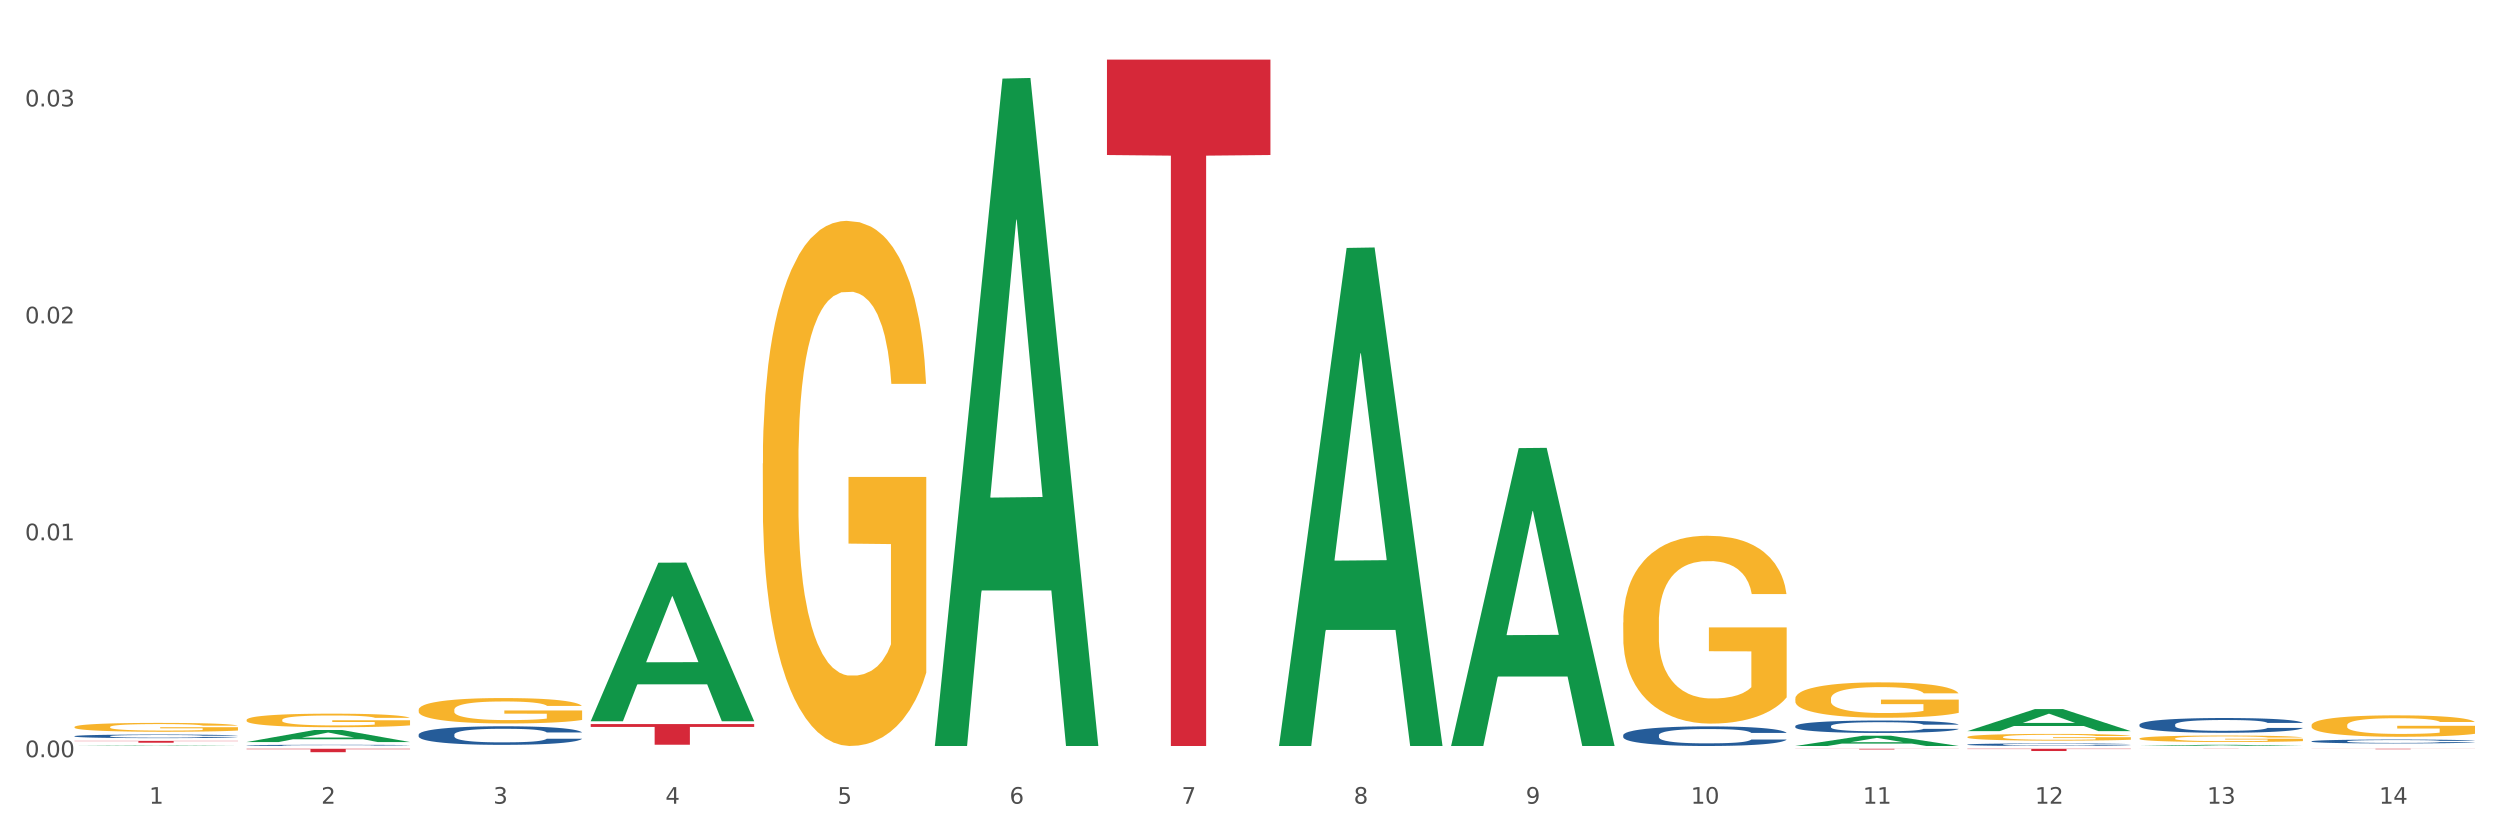<?xml version="1.0" encoding="utf-8" standalone="no"?>
<!DOCTYPE svg PUBLIC "-//W3C//DTD SVG 1.1//EN"
  "http://www.w3.org/Graphics/SVG/1.1/DTD/svg11.dtd">
<svg xmlns:xlink="http://www.w3.org/1999/xlink" width="1080pt" height="360pt" viewBox="0 0 1080 360" xmlns="http://www.w3.org/2000/svg" version="1.1">
 <rect x="0" y="0" width="1080" height="360" fill="#333333" stroke="none"/>
 <defs>
  <style type="text/css">*{stroke-linejoin: round; stroke-linecap: butt}</style>
 </defs>
 <g id="figure_1">
  <g id="patch_1">
   <path d="M 0 360 
L 1080 360 
L 1080 0 
L 0 0 
z
" style="fill: #ffffff; stroke: #ffffff; stroke-linejoin: miter"/>
  </g>
  <g id="axes_1">
   <g id="matplotlib.axis_1">
    <g id="xtick_1">
     <g id="text_1">
      <!-- 1 -->
      <g style="fill: #4d4d4d" transform="translate(64.432 347.204) scale(0.096 -0.096)">
       <defs>
        <path id="DejaVuSans-31" d="M 794 531 
L 1825 531 
L 1825 4091 
L 703 3866 
L 703 4441 
L 1819 4666 
L 2450 4666 
L 2450 531 
L 3481 531 
L 3481 0 
L 794 0 
L 794 531 
z
" transform="scale(0.016)"/>
       </defs>
       <use xlink:href="#DejaVuSans-31"/>
      </g>
     </g>
    </g>
    <g id="xtick_2">
     <g id="text_2">
      <!-- 2 -->
      <g style="fill: #4d4d4d" transform="translate(138.771 347.204) scale(0.096 -0.096)">
       <defs>
        <path id="DejaVuSans-32" d="M 1228 531 
L 3431 531 
L 3431 0 
L 469 0 
L 469 531 
Q 828 903 1448 1529 
Q 2069 2156 2228 2338 
Q 2531 2678 2651 2914 
Q 2772 3150 2772 3378 
Q 2772 3750 2511 3984 
Q 2250 4219 1831 4219 
Q 1534 4219 1204 4116 
Q 875 4013 500 3803 
L 500 4441 
Q 881 4594 1212 4672 
Q 1544 4750 1819 4750 
Q 2544 4750 2975 4387 
Q 3406 4025 3406 3419 
Q 3406 3131 3298 2873 
Q 3191 2616 2906 2266 
Q 2828 2175 2409 1742 
Q 1991 1309 1228 531 
z
" transform="scale(0.016)"/>
       </defs>
       <use xlink:href="#DejaVuSans-32"/>
      </g>
     </g>
    </g>
    <g id="xtick_3">
     <g id="text_3">
      <!-- 3 -->
      <g style="fill: #4d4d4d" transform="translate(213.109 347.204) scale(0.096 -0.096)">
       <defs>
        <path id="DejaVuSans-33" d="M 2597 2516 
Q 3050 2419 3304 2112 
Q 3559 1806 3559 1356 
Q 3559 666 3084 287 
Q 2609 -91 1734 -91 
Q 1441 -91 1130 -33 
Q 819 25 488 141 
L 488 750 
Q 750 597 1062 519 
Q 1375 441 1716 441 
Q 2309 441 2620 675 
Q 2931 909 2931 1356 
Q 2931 1769 2642 2001 
Q 2353 2234 1838 2234 
L 1294 2234 
L 1294 2753 
L 1863 2753 
Q 2328 2753 2575 2939 
Q 2822 3125 2822 3475 
Q 2822 3834 2567 4026 
Q 2313 4219 1838 4219 
Q 1578 4219 1281 4162 
Q 984 4106 628 3988 
L 628 4550 
Q 988 4650 1302 4700 
Q 1616 4750 1894 4750 
Q 2613 4750 3031 4423 
Q 3450 4097 3450 3541 
Q 3450 3153 3228 2886 
Q 3006 2619 2597 2516 
z
" transform="scale(0.016)"/>
       </defs>
       <use xlink:href="#DejaVuSans-33"/>
      </g>
     </g>
    </g>
    <g id="xtick_4">
     <g id="text_4">
      <!-- 4 -->
      <g style="fill: #4d4d4d" transform="translate(287.448 347.204) scale(0.096 -0.096)">
       <defs>
        <path id="DejaVuSans-34" d="M 2419 4116 
L 825 1625 
L 2419 1625 
L 2419 4116 
z
M 2253 4666 
L 3047 4666 
L 3047 1625 
L 3713 1625 
L 3713 1100 
L 3047 1100 
L 3047 0 
L 2419 0 
L 2419 1100 
L 313 1100 
L 313 1709 
L 2253 4666 
z
" transform="scale(0.016)"/>
       </defs>
       <use xlink:href="#DejaVuSans-34"/>
      </g>
     </g>
    </g>
    <g id="xtick_5">
     <g id="text_5">
      <!-- 5 -->
      <g style="fill: #4d4d4d" transform="translate(361.787 347.204) scale(0.096 -0.096)">
       <defs>
        <path id="DejaVuSans-35" d="M 691 4666 
L 3169 4666 
L 3169 4134 
L 1269 4134 
L 1269 2991 
Q 1406 3038 1543 3061 
Q 1681 3084 1819 3084 
Q 2600 3084 3056 2656 
Q 3513 2228 3513 1497 
Q 3513 744 3044 326 
Q 2575 -91 1722 -91 
Q 1428 -91 1123 -41 
Q 819 9 494 109 
L 494 744 
Q 775 591 1075 516 
Q 1375 441 1709 441 
Q 2250 441 2565 725 
Q 2881 1009 2881 1497 
Q 2881 1984 2565 2268 
Q 2250 2553 1709 2553 
Q 1456 2553 1204 2497 
Q 953 2441 691 2322 
L 691 4666 
z
" transform="scale(0.016)"/>
       </defs>
       <use xlink:href="#DejaVuSans-35"/>
      </g>
     </g>
    </g>
    <g id="xtick_6">
     <g id="text_6">
      <!-- 6 -->
      <g style="fill: #4d4d4d" transform="translate(436.125 347.204) scale(0.096 -0.096)">
       <defs>
        <path id="DejaVuSans-36" d="M 2113 2584 
Q 1688 2584 1439 2293 
Q 1191 2003 1191 1497 
Q 1191 994 1439 701 
Q 1688 409 2113 409 
Q 2538 409 2786 701 
Q 3034 994 3034 1497 
Q 3034 2003 2786 2293 
Q 2538 2584 2113 2584 
z
M 3366 4563 
L 3366 3988 
Q 3128 4100 2886 4159 
Q 2644 4219 2406 4219 
Q 1781 4219 1451 3797 
Q 1122 3375 1075 2522 
Q 1259 2794 1537 2939 
Q 1816 3084 2150 3084 
Q 2853 3084 3261 2657 
Q 3669 2231 3669 1497 
Q 3669 778 3244 343 
Q 2819 -91 2113 -91 
Q 1303 -91 875 529 
Q 447 1150 447 2328 
Q 447 3434 972 4092 
Q 1497 4750 2381 4750 
Q 2619 4750 2861 4703 
Q 3103 4656 3366 4563 
z
" transform="scale(0.016)"/>
       </defs>
       <use xlink:href="#DejaVuSans-36"/>
      </g>
     </g>
    </g>
    <g id="xtick_7">
     <g id="text_7">
      <!-- 7 -->
      <g style="fill: #4d4d4d" transform="translate(510.464 347.204) scale(0.096 -0.096)">
       <defs>
        <path id="DejaVuSans-37" d="M 525 4666 
L 3525 4666 
L 3525 4397 
L 1831 0 
L 1172 0 
L 2766 4134 
L 525 4134 
L 525 4666 
z
" transform="scale(0.016)"/>
       </defs>
       <use xlink:href="#DejaVuSans-37"/>
      </g>
     </g>
    </g>
    <g id="xtick_8">
     <g id="text_8">
      <!-- 8 -->
      <g style="fill: #4d4d4d" transform="translate(584.803 347.204) scale(0.096 -0.096)">
       <defs>
        <path id="DejaVuSans-38" d="M 2034 2216 
Q 1584 2216 1326 1975 
Q 1069 1734 1069 1313 
Q 1069 891 1326 650 
Q 1584 409 2034 409 
Q 2484 409 2743 651 
Q 3003 894 3003 1313 
Q 3003 1734 2745 1975 
Q 2488 2216 2034 2216 
z
M 1403 2484 
Q 997 2584 770 2862 
Q 544 3141 544 3541 
Q 544 4100 942 4425 
Q 1341 4750 2034 4750 
Q 2731 4750 3128 4425 
Q 3525 4100 3525 3541 
Q 3525 3141 3298 2862 
Q 3072 2584 2669 2484 
Q 3125 2378 3379 2068 
Q 3634 1759 3634 1313 
Q 3634 634 3220 271 
Q 2806 -91 2034 -91 
Q 1263 -91 848 271 
Q 434 634 434 1313 
Q 434 1759 690 2068 
Q 947 2378 1403 2484 
z
M 1172 3481 
Q 1172 3119 1398 2916 
Q 1625 2713 2034 2713 
Q 2441 2713 2670 2916 
Q 2900 3119 2900 3481 
Q 2900 3844 2670 4047 
Q 2441 4250 2034 4250 
Q 1625 4250 1398 4047 
Q 1172 3844 1172 3481 
z
" transform="scale(0.016)"/>
       </defs>
       <use xlink:href="#DejaVuSans-38"/>
      </g>
     </g>
    </g>
    <g id="xtick_9">
     <g id="text_9">
      <!-- 9 -->
      <g style="fill: #4d4d4d" transform="translate(659.142 347.204) scale(0.096 -0.096)">
       <defs>
        <path id="DejaVuSans-39" d="M 703 97 
L 703 672 
Q 941 559 1184 500 
Q 1428 441 1663 441 
Q 2288 441 2617 861 
Q 2947 1281 2994 2138 
Q 2813 1869 2534 1725 
Q 2256 1581 1919 1581 
Q 1219 1581 811 2004 
Q 403 2428 403 3163 
Q 403 3881 828 4315 
Q 1253 4750 1959 4750 
Q 2769 4750 3195 4129 
Q 3622 3509 3622 2328 
Q 3622 1225 3098 567 
Q 2575 -91 1691 -91 
Q 1453 -91 1209 -44 
Q 966 3 703 97 
z
M 1959 2075 
Q 2384 2075 2632 2365 
Q 2881 2656 2881 3163 
Q 2881 3666 2632 3958 
Q 2384 4250 1959 4250 
Q 1534 4250 1286 3958 
Q 1038 3666 1038 3163 
Q 1038 2656 1286 2365 
Q 1534 2075 1959 2075 
z
" transform="scale(0.016)"/>
       </defs>
       <use xlink:href="#DejaVuSans-39"/>
      </g>
     </g>
    </g>
    <g id="xtick_10">
     <g id="text_10">
      <!-- 10 -->
      <g style="fill: #4d4d4d" transform="translate(730.426 347.204) scale(0.096 -0.096)">
       <defs>
        <path id="DejaVuSans-30" d="M 2034 4250 
Q 1547 4250 1301 3770 
Q 1056 3291 1056 2328 
Q 1056 1369 1301 889 
Q 1547 409 2034 409 
Q 2525 409 2770 889 
Q 3016 1369 3016 2328 
Q 3016 3291 2770 3770 
Q 2525 4250 2034 4250 
z
M 2034 4750 
Q 2819 4750 3233 4129 
Q 3647 3509 3647 2328 
Q 3647 1150 3233 529 
Q 2819 -91 2034 -91 
Q 1250 -91 836 529 
Q 422 1150 422 2328 
Q 422 3509 836 4129 
Q 1250 4750 2034 4750 
z
" transform="scale(0.016)"/>
       </defs>
       <use xlink:href="#DejaVuSans-31"/>
       <use xlink:href="#DejaVuSans-30" transform="translate(63.623 0)"/>
      </g>
     </g>
    </g>
    <g id="xtick_11">
     <g id="text_11">
      <!-- 11 -->
      <g style="fill: #4d4d4d" transform="translate(804.765 347.204) scale(0.096 -0.096)">
       <use xlink:href="#DejaVuSans-31"/>
       <use xlink:href="#DejaVuSans-31" transform="translate(63.623 0)"/>
      </g>
     </g>
    </g>
    <g id="xtick_12">
     <g id="text_12">
      <!-- 12 -->
      <g style="fill: #4d4d4d" transform="translate(879.104 347.204) scale(0.096 -0.096)">
       <use xlink:href="#DejaVuSans-31"/>
       <use xlink:href="#DejaVuSans-32" transform="translate(63.623 0)"/>
      </g>
     </g>
    </g>
    <g id="xtick_13">
     <g id="text_13">
      <!-- 13 -->
      <g style="fill: #4d4d4d" transform="translate(953.442 347.204) scale(0.096 -0.096)">
       <use xlink:href="#DejaVuSans-31"/>
       <use xlink:href="#DejaVuSans-33" transform="translate(63.623 0)"/>
      </g>
     </g>
    </g>
    <g id="xtick_14">
     <g id="text_14">
      <!-- 14 -->
      <g style="fill: #4d4d4d" transform="translate(1027.781 347.204) scale(0.096 -0.096)">
       <use xlink:href="#DejaVuSans-31"/>
       <use xlink:href="#DejaVuSans-34" transform="translate(63.623 0)"/>
      </g>
     </g>
    </g>
    <g id="xtick_15"/>
    <g id="xtick_16"/>
    <g id="xtick_17"/>
    <g id="xtick_18"/>
    <g id="xtick_19"/>
    <g id="xtick_20"/>
    <g id="xtick_21"/>
    <g id="xtick_22"/>
    <g id="xtick_23"/>
    <g id="xtick_24"/>
    <g id="xtick_25"/>
    <g id="xtick_26"/>
    <g id="xtick_27"/>
   </g>
   <g id="matplotlib.axis_2">
    <g id="ytick_1">
     <g id="text_15">
      <!-- 0.00 -->
      <g style="fill: #4d4d4d" transform="translate(10.8 327.109) scale(0.096 -0.096)">
       <defs>
        <path id="DejaVuSans-2e" d="M 684 794 
L 1344 794 
L 1344 0 
L 684 0 
L 684 794 
z
" transform="scale(0.016)"/>
       </defs>
       <use xlink:href="#DejaVuSans-30"/>
       <use xlink:href="#DejaVuSans-2e" transform="translate(63.623 0)"/>
       <use xlink:href="#DejaVuSans-30" transform="translate(95.41 0)"/>
       <use xlink:href="#DejaVuSans-30" transform="translate(159.033 0)"/>
      </g>
     </g>
    </g>
    <g id="ytick_2">
     <g id="text_16">
      <!-- 0.01 -->
      <g style="fill: #4d4d4d" transform="translate(10.8 233.401) scale(0.096 -0.096)">
       <use xlink:href="#DejaVuSans-30"/>
       <use xlink:href="#DejaVuSans-2e" transform="translate(63.623 0)"/>
       <use xlink:href="#DejaVuSans-30" transform="translate(95.41 0)"/>
       <use xlink:href="#DejaVuSans-31" transform="translate(159.033 0)"/>
      </g>
     </g>
    </g>
    <g id="ytick_3">
     <g id="text_17">
      <!-- 0.02 -->
      <g style="fill: #4d4d4d" transform="translate(10.8 139.694) scale(0.096 -0.096)">
       <use xlink:href="#DejaVuSans-30"/>
       <use xlink:href="#DejaVuSans-2e" transform="translate(63.623 0)"/>
       <use xlink:href="#DejaVuSans-30" transform="translate(95.41 0)"/>
       <use xlink:href="#DejaVuSans-32" transform="translate(159.033 0)"/>
      </g>
     </g>
    </g>
    <g id="ytick_4">
     <g id="text_18">
      <!-- 0.03 -->
      <g style="fill: #4d4d4d" transform="translate(10.8 45.986) scale(0.096 -0.096)">
       <use xlink:href="#DejaVuSans-30"/>
       <use xlink:href="#DejaVuSans-2e" transform="translate(63.623 0)"/>
       <use xlink:href="#DejaVuSans-30" transform="translate(95.41 0)"/>
       <use xlink:href="#DejaVuSans-33" transform="translate(159.033 0)"/>
      </g>
     </g>
    </g>
    <g id="ytick_5"/>
    <g id="ytick_6"/>
    <g id="ytick_7"/>
   </g>
   <g id="PolyCollection_1">
    <path d="M 32.175 322.271 
L 32.248 322.271 
L 61.37 322.058 
L 73.456 322.058 
L 102.797 322.271 
L 88.818 322.271 
L 82.484 322.222 
L 52.415 322.222 
L 52.197 322.222 
L 46.081 322.271 
L 32.175 322.271 
L 32.175 322.271 
L 56.201 322.192 
L 78.698 322.192 
L 67.559 322.103 
L 67.413 322.103 
L 67.267 322.103 
L 56.128 322.192 
L 56.201 322.192 
L 32.175 322.271 
z
" clip-path="url(#p336ce35f2b)" style="fill: #109648"/>
    <path d="M 329.53 200.237 
L 329.613 200.03 
L 329.613 192.571 
L 329.78 186.148 
L 330.614 170.609 
L 331.864 157.763 
L 332.782 150.926 
L 333.699 145.332 
L 334.783 139.738 
L 336.117 133.937 
L 338.535 125.442 
L 340.036 121.091 
L 341.87 116.533 
L 345.205 109.903 
L 347.623 106.173 
L 350.124 103.066 
L 354.21 99.336 
L 356.878 97.679 
L 359.713 96.435 
L 363.131 95.607 
L 365.716 95.4 
L 371.386 96.021 
L 376.222 97.886 
L 378.557 99.336 
L 381.558 101.822 
L 383.142 103.48 
L 385.727 106.795 
L 388.395 111.146 
L 390.23 114.875 
L 392.981 121.92 
L 395.066 128.964 
L 396.983 137.666 
L 397.984 143.675 
L 398.734 149.269 
L 399.401 155.692 
L 400.068 165.844 
L 385.06 165.844 
L 384.476 158.592 
L 383.559 151.755 
L 382.225 145.125 
L 381.058 140.981 
L 379.057 135.801 
L 377.222 132.486 
L 375.305 130 
L 372.97 127.928 
L 371.136 126.892 
L 368.551 126.063 
L 363.465 126.271 
L 360.046 127.928 
L 357.712 130 
L 356.211 131.865 
L 354.877 133.937 
L 353.376 136.837 
L 351.625 141.188 
L 350.375 145.125 
L 349.124 150.097 
L 348.123 155.07 
L 347.206 160.871 
L 346.456 167.087 
L 345.872 173.51 
L 345.372 181.383 
L 344.955 194.436 
L 344.955 222.821 
L 345.122 229.244 
L 345.539 237.738 
L 346.039 244.161 
L 346.873 251.827 
L 347.623 257.007 
L 349.04 264.466 
L 350.625 270.681 
L 351.875 274.618 
L 353.126 277.933 
L 355.294 282.491 
L 357.712 286.221 
L 359.796 288.5 
L 362.631 290.572 
L 364.549 291.4 
L 366.216 291.815 
L 370.302 291.815 
L 373.22 291.193 
L 376.472 289.743 
L 378.973 287.878 
L 381.058 285.599 
L 383.392 281.87 
L 384.893 278.347 
L 384.893 235.045 
L 366.55 234.838 
L 366.55 206.038 
L 400.152 206.038 
L 400.152 290.572 
L 398.734 294.922 
L 397.15 298.859 
L 395.482 302.381 
L 392.981 306.732 
L 389.979 310.876 
L 387.311 313.777 
L 384.476 316.263 
L 381.141 318.542 
L 376.806 320.614 
L 374.137 321.443 
L 370.802 322.064 
L 366.884 322.271 
L 363.465 321.857 
L 360.13 320.821 
L 356.628 318.956 
L 353.209 316.263 
L 350.625 313.569 
L 348.04 310.254 
L 345.288 305.903 
L 343.121 301.76 
L 341.453 298.03 
L 339.619 293.265 
L 337.618 287.049 
L 336.117 281.455 
L 334.783 275.654 
L 333.365 268.195 
L 332.365 261.772 
L 331.364 253.692 
L 330.781 247.683 
L 330.113 238.36 
L 329.613 225.307 
L 329.53 200.237 
z
" clip-path="url(#p336ce35f2b)" style="fill: #f7b32b"/>
    <path d="M 701.223 268.946 
L 701.307 268.872 
L 701.307 266.204 
L 701.474 263.906 
L 702.307 258.347 
L 703.558 253.752 
L 704.475 251.306 
L 705.392 249.305 
L 706.476 247.303 
L 707.81 245.228 
L 710.228 242.189 
L 711.729 240.633 
L 713.563 239.002 
L 716.899 236.63 
L 719.317 235.296 
L 721.818 234.184 
L 725.903 232.85 
L 728.572 232.257 
L 731.406 231.812 
L 734.825 231.516 
L 737.41 231.442 
L 743.08 231.664 
L 747.915 232.331 
L 750.25 232.85 
L 753.252 233.74 
L 754.836 234.333 
L 757.421 235.518 
L 760.089 237.075 
L 761.923 238.409 
L 764.675 240.929 
L 766.759 243.449 
L 768.677 246.562 
L 769.677 248.712 
L 770.428 250.713 
L 771.095 253.011 
L 771.762 256.642 
L 756.754 256.642 
L 756.17 254.048 
L 755.253 251.602 
L 753.919 249.231 
L 752.751 247.748 
L 750.75 245.895 
L 748.916 244.709 
L 746.998 243.82 
L 744.664 243.079 
L 742.829 242.708 
L 740.245 242.412 
L 735.159 242.486 
L 731.74 243.079 
L 729.405 243.82 
L 727.905 244.487 
L 726.571 245.228 
L 725.07 246.266 
L 723.319 247.822 
L 722.068 249.231 
L 720.817 251.009 
L 719.817 252.788 
L 718.9 254.864 
L 718.149 257.087 
L 717.566 259.385 
L 717.065 262.201 
L 716.648 266.871 
L 716.648 277.025 
L 716.815 279.323 
L 717.232 282.362 
L 717.732 284.66 
L 718.566 287.402 
L 719.317 289.255 
L 720.734 291.923 
L 722.318 294.147 
L 723.569 295.555 
L 724.82 296.741 
L 726.987 298.372 
L 729.405 299.706 
L 731.49 300.521 
L 734.325 301.262 
L 736.242 301.559 
L 737.91 301.707 
L 741.996 301.707 
L 744.914 301.485 
L 748.166 300.966 
L 750.667 300.299 
L 752.751 299.483 
L 755.086 298.149 
L 756.587 296.889 
L 756.587 281.398 
L 738.244 281.324 
L 738.244 271.022 
L 771.845 271.022 
L 771.845 301.262 
L 770.428 302.819 
L 768.844 304.227 
L 767.176 305.487 
L 764.675 307.044 
L 761.673 308.526 
L 759.005 309.564 
L 756.17 310.453 
L 752.835 311.268 
L 748.499 312.01 
L 745.831 312.306 
L 742.496 312.529 
L 738.577 312.603 
L 735.159 312.454 
L 731.823 312.084 
L 728.321 311.417 
L 724.903 310.453 
L 722.318 309.49 
L 719.733 308.304 
L 716.982 306.747 
L 714.814 305.265 
L 713.147 303.931 
L 711.312 302.226 
L 709.311 300.002 
L 707.81 298.001 
L 706.476 295.926 
L 705.059 293.257 
L 704.058 290.96 
L 703.058 288.069 
L 702.474 285.92 
L 701.807 282.584 
L 701.307 277.915 
L 701.223 268.946 
z
" clip-path="url(#p336ce35f2b)" style="fill: #f7b32b"/>
    <path d="M 775.562 301.845 
L 775.645 301.831 
L 775.645 301.328 
L 775.812 300.895 
L 776.646 299.847 
L 777.897 298.981 
L 778.814 298.52 
L 779.731 298.143 
L 780.815 297.766 
L 782.149 297.374 
L 784.567 296.802 
L 786.068 296.508 
L 787.902 296.201 
L 791.237 295.754 
L 793.655 295.502 
L 796.157 295.293 
L 800.242 295.041 
L 802.91 294.929 
L 805.745 294.846 
L 809.164 294.79 
L 811.748 294.776 
L 817.418 294.818 
L 822.254 294.943 
L 824.589 295.041 
L 827.59 295.209 
L 829.175 295.321 
L 831.759 295.544 
L 834.427 295.838 
L 836.262 296.089 
L 839.013 296.564 
L 841.098 297.039 
L 843.015 297.626 
L 844.016 298.031 
L 844.766 298.408 
L 845.433 298.841 
L 846.1 299.526 
L 831.092 299.526 
L 830.509 299.037 
L 829.592 298.576 
L 828.257 298.129 
L 827.09 297.849 
L 825.089 297.5 
L 823.255 297.277 
L 821.337 297.109 
L 819.002 296.969 
L 817.168 296.899 
L 814.583 296.843 
L 809.497 296.857 
L 806.079 296.969 
L 803.744 297.109 
L 802.243 297.235 
L 800.909 297.374 
L 799.408 297.57 
L 797.657 297.863 
L 796.407 298.129 
L 795.156 298.464 
L 794.156 298.799 
L 793.238 299.191 
L 792.488 299.61 
L 791.904 300.043 
L 791.404 300.574 
L 790.987 301.454 
L 790.987 303.368 
L 791.154 303.801 
L 791.571 304.374 
L 792.071 304.807 
L 792.905 305.324 
L 793.655 305.673 
L 795.073 306.176 
L 796.657 306.595 
L 797.908 306.86 
L 799.158 307.084 
L 801.326 307.391 
L 803.744 307.643 
L 805.829 307.796 
L 808.663 307.936 
L 810.581 307.992 
L 812.249 308.02 
L 816.334 308.02 
L 819.253 307.978 
L 822.504 307.88 
L 825.006 307.755 
L 827.09 307.601 
L 829.425 307.349 
L 830.926 307.112 
L 830.926 304.192 
L 812.582 304.178 
L 812.582 302.236 
L 846.184 302.236 
L 846.184 307.936 
L 844.766 308.23 
L 843.182 308.495 
L 841.515 308.732 
L 839.013 309.026 
L 836.012 309.305 
L 833.344 309.501 
L 830.509 309.669 
L 827.174 309.822 
L 822.838 309.962 
L 820.17 310.018 
L 816.835 310.06 
L 812.916 310.074 
L 809.497 310.046 
L 806.162 309.976 
L 802.66 309.85 
L 799.242 309.669 
L 796.657 309.487 
L 794.072 309.263 
L 791.321 308.97 
L 789.153 308.691 
L 787.485 308.439 
L 785.651 308.118 
L 783.65 307.699 
L 782.149 307.321 
L 780.815 306.93 
L 779.398 306.427 
L 778.397 305.994 
L 777.396 305.449 
L 776.813 305.044 
L 776.146 304.416 
L 775.645 303.535 
L 775.562 301.845 
z
" clip-path="url(#p336ce35f2b)" style="fill: #f7b32b"/>
    <path d="M 849.901 318.396 
L 849.984 318.394 
L 849.984 318.298 
L 850.151 318.215 
L 850.985 318.015 
L 852.235 317.849 
L 853.153 317.761 
L 854.07 317.689 
L 855.154 317.617 
L 856.488 317.543 
L 858.906 317.433 
L 860.407 317.377 
L 862.241 317.318 
L 865.576 317.233 
L 867.994 317.185 
L 870.495 317.145 
L 874.581 317.097 
L 877.249 317.076 
L 880.084 317.06 
L 883.502 317.049 
L 886.087 317.046 
L 891.757 317.054 
L 896.593 317.078 
L 898.927 317.097 
L 901.929 317.129 
L 903.513 317.15 
L 906.098 317.193 
L 908.766 317.249 
L 910.601 317.297 
L 913.352 317.388 
L 915.436 317.479 
L 917.354 317.591 
L 918.355 317.668 
L 919.105 317.74 
L 919.772 317.823 
L 920.439 317.953 
L 905.431 317.953 
L 904.847 317.86 
L 903.93 317.772 
L 902.596 317.687 
L 901.429 317.633 
L 899.428 317.567 
L 897.593 317.524 
L 895.676 317.492 
L 893.341 317.465 
L 891.507 317.452 
L 888.922 317.441 
L 883.836 317.444 
L 880.417 317.465 
L 878.083 317.492 
L 876.582 317.516 
L 875.248 317.543 
L 873.747 317.58 
L 871.996 317.636 
L 870.745 317.687 
L 869.495 317.751 
L 868.494 317.815 
L 867.577 317.889 
L 866.827 317.969 
L 866.243 318.052 
L 865.743 318.153 
L 865.326 318.322 
L 865.326 318.687 
L 865.493 318.77 
L 865.91 318.879 
L 866.41 318.962 
L 867.244 319.061 
L 867.994 319.127 
L 869.411 319.223 
L 870.996 319.303 
L 872.246 319.354 
L 873.497 319.397 
L 875.665 319.455 
L 878.083 319.503 
L 880.167 319.533 
L 883.002 319.559 
L 884.92 319.57 
L 886.587 319.575 
L 890.673 319.575 
L 893.591 319.567 
L 896.843 319.549 
L 899.344 319.525 
L 901.429 319.495 
L 903.763 319.447 
L 905.264 319.402 
L 905.264 318.844 
L 886.921 318.842 
L 886.921 318.471 
L 920.523 318.471 
L 920.523 319.559 
L 919.105 319.615 
L 917.521 319.666 
L 915.853 319.711 
L 913.352 319.768 
L 910.35 319.821 
L 907.682 319.858 
L 904.847 319.89 
L 901.512 319.92 
L 897.177 319.946 
L 894.508 319.957 
L 891.173 319.965 
L 887.254 319.968 
L 883.836 319.962 
L 880.501 319.949 
L 876.999 319.925 
L 873.58 319.89 
L 870.996 319.856 
L 868.411 319.813 
L 865.659 319.757 
L 863.492 319.703 
L 861.824 319.655 
L 859.99 319.594 
L 857.989 319.514 
L 856.488 319.442 
L 855.154 319.367 
L 853.736 319.271 
L 852.736 319.189 
L 851.735 319.085 
L 851.151 319.007 
L 850.484 318.887 
L 849.984 318.719 
L 849.901 318.396 
z
" clip-path="url(#p336ce35f2b)" style="fill: #f7b32b"/>
    <path d="M 998.578 323.462 
L 1069.2 323.462 
L 1069.2 323.492 
L 1041.42 323.492 
L 1041.42 323.676 
L 1026.191 323.676 
L 1026.191 323.492 
L 998.578 323.492 
L 998.578 323.462 
L 998.578 323.462 
z
" clip-path="url(#p336ce35f2b)" style="fill: #d62839"/>
    <path d="M 849.901 323.462 
L 920.523 323.462 
L 920.523 323.598 
L 892.742 323.599 
L 892.742 324.442 
L 877.514 324.442 
L 877.514 323.599 
L 849.901 323.598 
L 849.901 323.463 
L 849.901 323.462 
z
" clip-path="url(#p336ce35f2b)" style="fill: #d62839"/>
    <path d="M 775.562 323.462 
L 846.184 323.462 
L 846.184 323.505 
L 818.404 323.505 
L 818.404 323.769 
L 803.175 323.769 
L 803.175 323.505 
L 775.562 323.505 
L 775.562 323.463 
L 775.562 323.462 
z
" clip-path="url(#p336ce35f2b)" style="fill: #d62839"/>
    <path d="M 478.207 25.759 
L 548.829 25.759 
L 548.829 66.965 
L 521.049 67.243 
L 521.049 322.271 
L 505.82 322.271 
L 505.82 67.243 
L 478.207 66.965 
L 478.207 26.038 
L 478.207 25.759 
z
" clip-path="url(#p336ce35f2b)" style="fill: #d62839"/>
    <path d="M 255.191 312.792 
L 325.813 312.792 
L 325.813 314.033 
L 298.033 314.041 
L 298.033 321.72 
L 282.804 321.72 
L 282.804 314.041 
L 255.191 314.033 
L 255.191 312.801 
L 255.191 312.792 
z
" clip-path="url(#p336ce35f2b)" style="fill: #d62839"/>
    <path d="M 106.514 323.462 
L 177.135 323.462 
L 177.135 323.669 
L 149.355 323.67 
L 149.355 324.95 
L 134.126 324.95 
L 134.126 323.67 
L 106.514 323.669 
L 106.514 323.464 
L 106.514 323.462 
z
" clip-path="url(#p336ce35f2b)" style="fill: #d62839"/>
    <path d="M 180.852 306.636 
L 180.936 306.626 
L 180.936 306.264 
L 181.103 305.953 
L 181.936 305.2 
L 183.187 304.577 
L 184.104 304.246 
L 185.021 303.975 
L 186.105 303.704 
L 187.439 303.423 
L 189.857 303.011 
L 191.358 302.8 
L 193.192 302.579 
L 196.528 302.258 
L 198.946 302.077 
L 201.447 301.927 
L 205.533 301.746 
L 208.201 301.666 
L 211.036 301.605 
L 214.454 301.565 
L 217.039 301.555 
L 222.709 301.585 
L 227.545 301.676 
L 229.879 301.746 
L 232.881 301.866 
L 234.465 301.947 
L 237.05 302.107 
L 239.718 302.318 
L 241.552 302.499 
L 244.304 302.84 
L 246.388 303.182 
L 248.306 303.603 
L 249.306 303.895 
L 250.057 304.166 
L 250.724 304.477 
L 251.391 304.969 
L 236.383 304.969 
L 235.799 304.618 
L 234.882 304.286 
L 233.548 303.965 
L 232.38 303.764 
L 230.379 303.513 
L 228.545 303.352 
L 226.627 303.232 
L 224.293 303.131 
L 222.458 303.081 
L 219.874 303.041 
L 214.788 303.051 
L 211.369 303.131 
L 209.034 303.232 
L 207.534 303.322 
L 206.2 303.423 
L 204.699 303.563 
L 202.948 303.774 
L 201.697 303.965 
L 200.446 304.206 
L 199.446 304.447 
L 198.529 304.728 
L 197.778 305.029 
L 197.195 305.34 
L 196.694 305.722 
L 196.277 306.355 
L 196.277 307.73 
L 196.444 308.041 
L 196.861 308.453 
L 197.361 308.764 
L 198.195 309.136 
L 198.946 309.387 
L 200.363 309.748 
L 201.947 310.05 
L 203.198 310.24 
L 204.449 310.401 
L 206.616 310.622 
L 209.034 310.803 
L 211.119 310.913 
L 213.954 311.014 
L 215.871 311.054 
L 217.539 311.074 
L 221.625 311.074 
L 224.543 311.044 
L 227.795 310.973 
L 230.296 310.883 
L 232.38 310.773 
L 234.715 310.592 
L 236.216 310.421 
L 236.216 308.323 
L 217.873 308.313 
L 217.873 306.917 
L 251.474 306.917 
L 251.474 311.014 
L 250.057 311.224 
L 248.473 311.415 
L 246.805 311.586 
L 244.304 311.797 
L 241.302 311.998 
L 238.634 312.138 
L 235.799 312.259 
L 232.464 312.369 
L 228.128 312.469 
L 225.46 312.51 
L 222.125 312.54 
L 218.206 312.55 
L 214.788 312.53 
L 211.452 312.48 
L 207.951 312.389 
L 204.532 312.259 
L 201.947 312.128 
L 199.362 311.967 
L 196.611 311.757 
L 194.443 311.556 
L 192.776 311.375 
L 190.941 311.144 
L 188.94 310.843 
L 187.439 310.572 
L 186.105 310.291 
L 184.688 309.929 
L 183.687 309.618 
L 182.687 309.226 
L 182.103 308.935 
L 181.436 308.483 
L 180.936 307.851 
L 180.852 306.636 
z
" clip-path="url(#p336ce35f2b)" style="fill: #f7b32b"/>
    <path d="M 32.175 320.065 
L 102.797 320.065 
L 102.797 320.177 
L 75.017 320.177 
L 75.017 320.867 
L 59.788 320.867 
L 59.788 320.177 
L 32.175 320.177 
L 32.175 320.066 
L 32.175 320.065 
z
" clip-path="url(#p336ce35f2b)" style="fill: #d62839"/>
    <path d="M 32.175 314.063 
L 32.258 314.059 
L 32.258 313.933 
L 32.425 313.824 
L 33.259 313.561 
L 34.51 313.344 
L 35.427 313.229 
L 36.344 313.134 
L 37.428 313.039 
L 38.762 312.941 
L 41.18 312.797 
L 42.681 312.724 
L 44.515 312.647 
L 47.85 312.534 
L 50.268 312.471 
L 52.77 312.419 
L 56.855 312.356 
L 59.523 312.328 
L 62.358 312.307 
L 65.777 312.293 
L 68.361 312.289 
L 74.031 312.3 
L 78.867 312.331 
L 81.202 312.356 
L 84.203 312.398 
L 85.788 312.426 
L 88.372 312.482 
L 91.04 312.556 
L 92.875 312.619 
L 95.626 312.738 
L 97.711 312.857 
L 99.628 313.004 
L 100.629 313.106 
L 101.379 313.2 
L 102.046 313.309 
L 102.713 313.481 
L 87.705 313.481 
L 87.122 313.358 
L 86.204 313.243 
L 84.87 313.13 
L 83.703 313.06 
L 81.702 312.973 
L 79.868 312.917 
L 77.95 312.874 
L 75.615 312.839 
L 73.781 312.822 
L 71.196 312.808 
L 66.11 312.811 
L 62.692 312.839 
L 60.357 312.874 
L 58.856 312.906 
L 57.522 312.941 
L 56.021 312.99 
L 54.27 313.064 
L 53.02 313.13 
L 51.769 313.214 
L 50.768 313.299 
L 49.851 313.397 
L 49.101 313.502 
L 48.517 313.611 
L 48.017 313.744 
L 47.6 313.965 
L 47.6 314.445 
L 47.767 314.553 
L 48.184 314.697 
L 48.684 314.806 
L 49.518 314.935 
L 50.268 315.023 
L 51.686 315.149 
L 53.27 315.254 
L 54.52 315.321 
L 55.771 315.377 
L 57.939 315.454 
L 60.357 315.517 
L 62.441 315.556 
L 65.276 315.591 
L 67.194 315.605 
L 68.862 315.612 
L 72.947 315.612 
L 75.865 315.601 
L 79.117 315.577 
L 81.619 315.545 
L 83.703 315.507 
L 86.038 315.444 
L 87.538 315.384 
L 87.538 314.652 
L 69.195 314.648 
L 69.195 314.161 
L 102.797 314.161 
L 102.797 315.591 
L 101.379 315.665 
L 99.795 315.731 
L 98.128 315.791 
L 95.626 315.864 
L 92.625 315.934 
L 89.956 315.984 
L 87.122 316.026 
L 83.786 316.064 
L 79.451 316.099 
L 76.783 316.113 
L 73.447 316.124 
L 69.529 316.127 
L 66.11 316.12 
L 62.775 316.103 
L 59.273 316.071 
L 55.855 316.026 
L 53.27 315.98 
L 50.685 315.924 
L 47.934 315.85 
L 45.766 315.78 
L 44.098 315.717 
L 42.264 315.637 
L 40.263 315.531 
L 38.762 315.437 
L 37.428 315.339 
L 36.01 315.212 
L 35.01 315.104 
L 34.009 314.967 
L 33.426 314.865 
L 32.759 314.708 
L 32.258 314.487 
L 32.175 314.063 
z
" clip-path="url(#p336ce35f2b)" style="fill: #f7b32b"/>
    <path d="M 998.578 313.309 
L 998.662 313.301 
L 998.662 312.996 
L 998.828 312.734 
L 999.662 312.099 
L 1000.913 311.575 
L 1001.83 311.296 
L 1002.747 311.067 
L 1003.831 310.839 
L 1005.165 310.602 
L 1007.583 310.255 
L 1009.084 310.077 
L 1010.918 309.891 
L 1014.253 309.621 
L 1016.671 309.468 
L 1019.173 309.341 
L 1023.258 309.189 
L 1025.926 309.121 
L 1028.761 309.071 
L 1032.18 309.037 
L 1034.765 309.028 
L 1040.434 309.054 
L 1045.27 309.13 
L 1047.605 309.189 
L 1050.607 309.291 
L 1052.191 309.358 
L 1054.775 309.494 
L 1057.444 309.671 
L 1059.278 309.824 
L 1062.029 310.111 
L 1064.114 310.399 
L 1066.032 310.754 
L 1067.032 311 
L 1067.783 311.228 
L 1068.45 311.49 
L 1069.117 311.905 
L 1054.108 311.905 
L 1053.525 311.609 
L 1052.608 311.33 
L 1051.274 311.059 
L 1050.106 310.89 
L 1048.105 310.678 
L 1046.271 310.543 
L 1044.353 310.441 
L 1042.019 310.357 
L 1040.184 310.314 
L 1037.599 310.281 
L 1032.513 310.289 
L 1029.095 310.357 
L 1026.76 310.441 
L 1025.259 310.517 
L 1023.925 310.602 
L 1022.425 310.72 
L 1020.674 310.898 
L 1019.423 311.059 
L 1018.172 311.262 
L 1017.172 311.465 
L 1016.255 311.702 
L 1015.504 311.956 
L 1014.92 312.218 
L 1014.42 312.539 
L 1014.003 313.072 
L 1014.003 314.231 
L 1014.17 314.494 
L 1014.587 314.841 
L 1015.087 315.103 
L 1015.921 315.416 
L 1016.671 315.627 
L 1018.089 315.932 
L 1019.673 316.186 
L 1020.924 316.347 
L 1022.174 316.482 
L 1024.342 316.668 
L 1026.76 316.82 
L 1028.845 316.913 
L 1031.68 316.998 
L 1033.597 317.032 
L 1035.265 317.049 
L 1039.35 317.049 
L 1042.269 317.023 
L 1045.52 316.964 
L 1048.022 316.888 
L 1050.106 316.795 
L 1052.441 316.643 
L 1053.942 316.499 
L 1053.942 314.731 
L 1035.598 314.722 
L 1035.598 313.546 
L 1069.2 313.546 
L 1069.2 316.998 
L 1067.783 317.176 
L 1066.198 317.336 
L 1064.531 317.48 
L 1062.029 317.658 
L 1059.028 317.827 
L 1056.36 317.946 
L 1053.525 318.047 
L 1050.19 318.14 
L 1045.854 318.225 
L 1043.186 318.259 
L 1039.851 318.284 
L 1035.932 318.292 
L 1032.513 318.275 
L 1029.178 318.233 
L 1025.676 318.157 
L 1022.258 318.047 
L 1019.673 317.937 
L 1017.088 317.802 
L 1014.337 317.624 
L 1012.169 317.455 
L 1010.501 317.303 
L 1008.667 317.108 
L 1006.666 316.854 
L 1005.165 316.626 
L 1003.831 316.389 
L 1002.414 316.084 
L 1001.413 315.822 
L 1000.413 315.492 
L 999.829 315.247 
L 999.162 314.866 
L 998.662 314.333 
L 998.578 313.309 
z
" clip-path="url(#p336ce35f2b)" style="fill: #f7b32b"/>
    <path d="M 32.175 318.017 
L 32.258 318.016 
L 32.258 317.976 
L 32.509 317.922 
L 33.427 317.823 
L 34.596 317.747 
L 36.599 317.659 
L 37.684 317.622 
L 39.104 317.581 
L 42.025 317.514 
L 45.364 317.457 
L 47.702 317.426 
L 49.455 317.406 
L 53.378 317.371 
L 55.632 317.355 
L 57.969 317.342 
L 59.973 317.334 
L 63.312 317.324 
L 65.983 317.319 
L 69.072 317.318 
L 71.66 317.319 
L 75.082 317.325 
L 80.091 317.342 
L 82.011 317.352 
L 84.599 317.369 
L 87.27 317.392 
L 89.44 317.415 
L 91.945 317.447 
L 94.533 317.49 
L 97.037 317.544 
L 98.79 317.594 
L 100.209 317.646 
L 101.461 317.71 
L 102.379 317.78 
L 102.797 317.838 
L 87.52 317.838 
L 87.103 317.786 
L 86.268 317.729 
L 85.434 317.69 
L 84.515 317.659 
L 83.096 317.624 
L 81.844 317.601 
L 79.757 317.574 
L 77.837 317.557 
L 76.251 317.547 
L 74.331 317.538 
L 70.241 317.53 
L 67.319 317.53 
L 65.482 317.533 
L 63.229 317.54 
L 61.309 317.55 
L 59.055 317.567 
L 57.302 317.585 
L 55.549 317.609 
L 54.547 317.626 
L 53.044 317.658 
L 52.043 317.683 
L 50.707 317.727 
L 49.956 317.759 
L 48.62 317.84 
L 48.036 317.899 
L 47.785 317.941 
L 47.618 317.986 
L 47.618 318.208 
L 48.119 318.307 
L 48.537 318.35 
L 49.204 318.398 
L 50.457 318.461 
L 52.293 318.522 
L 54.213 318.566 
L 55.799 318.593 
L 57.302 318.613 
L 58.804 318.628 
L 60.641 318.643 
L 62.143 318.651 
L 64.397 318.66 
L 67.069 318.664 
L 69.155 318.664 
L 73.413 318.657 
L 75.333 318.65 
L 77.169 318.64 
L 79.173 318.624 
L 80.759 318.607 
L 81.677 318.594 
L 83.18 318.567 
L 84.348 318.539 
L 85.35 318.506 
L 86.018 318.478 
L 86.769 318.435 
L 87.353 318.387 
L 87.52 318.361 
L 102.797 318.361 
L 102.463 318.412 
L 101.879 318.462 
L 100.71 318.529 
L 99.792 318.567 
L 98.372 318.614 
L 96.87 318.654 
L 94.783 318.698 
L 92.863 318.731 
L 90.86 318.759 
L 88.689 318.785 
L 84.766 318.82 
L 83.347 318.83 
L 80.341 318.847 
L 78.004 318.857 
L 74.581 318.867 
L 71.075 318.873 
L 67.402 318.874 
L 64.147 318.871 
L 60.557 318.863 
L 58.303 318.854 
L 55.799 318.842 
L 52.877 318.822 
L 50.123 318.798 
L 47.535 318.769 
L 45.114 318.736 
L 42.86 318.7 
L 39.938 318.638 
L 37.768 318.579 
L 36.182 318.523 
L 35.097 318.476 
L 34.011 318.417 
L 33.427 318.375 
L 32.509 318.276 
L 32.175 318.184 
L 32.175 318.017 
z
" clip-path="url(#p336ce35f2b)" style="fill: #255c99"/>
    <path d="M 106.514 321.987 
L 106.597 321.987 
L 106.597 321.974 
L 106.848 321.956 
L 107.766 321.923 
L 108.935 321.898 
L 110.938 321.869 
L 112.023 321.856 
L 113.442 321.843 
L 116.364 321.821 
L 119.703 321.802 
L 122.04 321.791 
L 123.794 321.785 
L 127.717 321.773 
L 129.971 321.768 
L 132.308 321.764 
L 134.312 321.761 
L 137.651 321.758 
L 140.322 321.756 
L 143.411 321.756 
L 145.998 321.756 
L 149.421 321.758 
L 154.43 321.764 
L 156.35 321.767 
L 158.937 321.773 
L 161.609 321.78 
L 163.779 321.788 
L 166.283 321.798 
L 168.871 321.813 
L 171.376 321.831 
L 173.129 321.847 
L 174.548 321.864 
L 175.8 321.886 
L 176.718 321.909 
L 177.135 321.928 
L 161.859 321.928 
L 161.442 321.911 
L 160.607 321.892 
L 159.772 321.879 
L 158.854 321.869 
L 157.435 321.857 
L 156.183 321.849 
L 154.096 321.84 
L 152.176 321.835 
L 150.59 321.831 
L 148.67 321.829 
L 144.579 321.826 
L 141.658 321.826 
L 139.821 321.827 
L 137.567 321.829 
L 135.647 321.832 
L 133.393 321.838 
L 131.64 321.844 
L 129.887 321.852 
L 128.886 321.858 
L 127.383 321.868 
L 126.381 321.877 
L 125.046 321.891 
L 124.294 321.902 
L 122.959 321.929 
L 122.374 321.948 
L 122.124 321.962 
L 121.957 321.977 
L 121.957 322.051 
L 122.458 322.083 
L 122.875 322.098 
L 123.543 322.114 
L 124.795 322.134 
L 126.632 322.155 
L 128.552 322.169 
L 130.138 322.178 
L 131.64 322.185 
L 133.143 322.19 
L 134.979 322.195 
L 136.482 322.197 
L 138.736 322.2 
L 141.407 322.202 
L 143.494 322.202 
L 147.751 322.199 
L 149.671 322.197 
L 151.508 322.194 
L 153.511 322.189 
L 155.097 322.183 
L 156.016 322.179 
L 157.518 322.17 
L 158.687 322.16 
L 159.689 322.149 
L 160.357 322.14 
L 161.108 322.126 
L 161.692 322.11 
L 161.859 322.101 
L 177.135 322.101 
L 176.802 322.118 
L 176.217 322.135 
L 175.049 322.157 
L 174.13 322.17 
L 172.711 322.185 
L 171.209 322.198 
L 169.122 322.213 
L 167.202 322.224 
L 165.198 322.233 
L 163.028 322.242 
L 159.104 322.254 
L 157.685 322.257 
L 154.68 322.262 
L 152.343 322.266 
L 148.92 322.269 
L 145.414 322.271 
L 141.741 322.271 
L 138.486 322.27 
L 134.896 322.268 
L 132.642 322.265 
L 130.138 322.261 
L 127.216 322.254 
L 124.461 322.246 
L 121.874 322.237 
L 119.453 322.226 
L 117.199 322.213 
L 114.277 322.193 
L 112.107 322.173 
L 110.521 322.155 
L 109.435 322.14 
L 108.35 322.12 
L 107.766 322.106 
L 106.848 322.073 
L 106.514 322.042 
L 106.514 321.987 
z
" clip-path="url(#p336ce35f2b)" style="fill: #255c99"/>
    <path d="M 180.852 317.354 
L 180.936 317.346 
L 180.936 317.141 
L 181.186 316.862 
L 182.105 316.348 
L 183.273 315.958 
L 185.277 315.503 
L 186.362 315.312 
L 187.781 315.099 
L 190.703 314.754 
L 194.042 314.46 
L 196.379 314.299 
L 198.132 314.196 
L 202.056 314.012 
L 204.31 313.932 
L 206.647 313.865 
L 208.65 313.821 
L 211.989 313.77 
L 214.661 313.748 
L 217.749 313.741 
L 220.337 313.748 
L 223.76 313.777 
L 228.768 313.865 
L 230.688 313.917 
L 233.276 314.005 
L 235.947 314.123 
L 238.118 314.24 
L 240.622 314.409 
L 243.21 314.629 
L 245.714 314.908 
L 247.467 315.165 
L 248.886 315.437 
L 250.139 315.768 
L 251.057 316.127 
L 251.474 316.428 
L 236.198 316.428 
L 235.78 316.157 
L 234.946 315.863 
L 234.111 315.665 
L 233.193 315.503 
L 231.774 315.32 
L 230.521 315.202 
L 228.434 315.063 
L 226.514 314.974 
L 224.928 314.923 
L 223.008 314.879 
L 218.918 314.835 
L 215.996 314.835 
L 214.16 314.85 
L 211.906 314.886 
L 209.986 314.938 
L 207.732 315.026 
L 205.979 315.121 
L 204.226 315.246 
L 203.224 315.334 
L 201.722 315.496 
L 200.72 315.628 
L 199.384 315.856 
L 198.633 316.017 
L 197.297 316.436 
L 196.713 316.744 
L 196.463 316.957 
L 196.296 317.192 
L 196.296 318.338 
L 196.797 318.852 
L 197.214 319.072 
L 197.882 319.322 
L 199.134 319.645 
L 200.97 319.961 
L 202.89 320.188 
L 204.476 320.328 
L 205.979 320.431 
L 207.482 320.512 
L 209.318 320.585 
L 210.821 320.629 
L 213.075 320.673 
L 215.746 320.695 
L 217.833 320.695 
L 222.09 320.658 
L 224.01 320.622 
L 225.847 320.57 
L 227.85 320.49 
L 229.436 320.401 
L 230.354 320.335 
L 231.857 320.196 
L 233.026 320.049 
L 234.027 319.88 
L 234.695 319.733 
L 235.447 319.513 
L 236.031 319.263 
L 236.198 319.131 
L 251.474 319.131 
L 251.14 319.395 
L 250.556 319.652 
L 249.387 319.998 
L 248.469 320.196 
L 247.05 320.438 
L 245.547 320.644 
L 243.46 320.871 
L 241.54 321.04 
L 239.537 321.187 
L 237.367 321.319 
L 233.443 321.503 
L 232.024 321.554 
L 229.019 321.643 
L 226.681 321.694 
L 223.259 321.745 
L 219.753 321.775 
L 216.08 321.782 
L 212.824 321.767 
L 209.235 321.723 
L 206.981 321.679 
L 204.476 321.613 
L 201.555 321.51 
L 198.8 321.385 
L 196.212 321.239 
L 193.791 321.07 
L 191.538 320.879 
L 188.616 320.563 
L 186.445 320.255 
L 184.859 319.968 
L 183.774 319.726 
L 182.689 319.417 
L 182.105 319.204 
L 181.186 318.69 
L 180.852 318.213 
L 180.852 317.354 
z
" clip-path="url(#p336ce35f2b)" style="fill: #255c99"/>
    <path d="M 701.223 317.603 
L 701.307 317.595 
L 701.307 317.378 
L 701.557 317.084 
L 702.476 316.542 
L 703.644 316.132 
L 705.648 315.652 
L 706.733 315.45 
L 708.152 315.226 
L 711.074 314.862 
L 714.413 314.552 
L 716.75 314.382 
L 718.503 314.273 
L 722.427 314.08 
L 724.681 313.995 
L 727.018 313.925 
L 729.021 313.879 
L 732.36 313.824 
L 735.032 313.801 
L 738.12 313.793 
L 740.708 313.801 
L 744.131 313.832 
L 749.139 313.925 
L 751.059 313.979 
L 753.647 314.072 
L 756.318 314.196 
L 758.489 314.32 
L 760.993 314.498 
L 763.581 314.73 
L 766.085 315.024 
L 767.838 315.295 
L 769.257 315.582 
L 770.51 315.93 
L 771.428 316.31 
L 771.845 316.627 
L 756.569 316.627 
L 756.151 316.341 
L 755.317 316.031 
L 754.482 315.822 
L 753.564 315.652 
L 752.145 315.458 
L 750.892 315.334 
L 748.805 315.187 
L 746.885 315.094 
L 745.299 315.04 
L 743.379 314.994 
L 739.289 314.947 
L 736.367 314.947 
L 734.531 314.963 
L 732.277 315.001 
L 730.357 315.055 
L 728.103 315.148 
L 726.35 315.249 
L 724.597 315.381 
L 723.595 315.474 
L 722.093 315.644 
L 721.091 315.783 
L 719.755 316.023 
L 719.004 316.194 
L 717.668 316.635 
L 717.084 316.96 
L 716.834 317.185 
L 716.667 317.432 
L 716.667 318.64 
L 717.168 319.182 
L 717.585 319.414 
L 718.253 319.678 
L 719.505 320.018 
L 721.341 320.351 
L 723.261 320.591 
L 724.847 320.738 
L 726.35 320.847 
L 727.853 320.932 
L 729.689 321.009 
L 731.192 321.056 
L 733.446 321.102 
L 736.117 321.126 
L 738.204 321.126 
L 742.461 321.087 
L 744.381 321.048 
L 746.218 320.994 
L 748.221 320.909 
L 749.807 320.816 
L 750.725 320.746 
L 752.228 320.599 
L 753.397 320.444 
L 754.398 320.266 
L 755.066 320.111 
L 755.818 319.879 
L 756.402 319.616 
L 756.569 319.476 
L 771.845 319.476 
L 771.511 319.755 
L 770.927 320.026 
L 769.758 320.39 
L 768.84 320.599 
L 767.421 320.855 
L 765.918 321.071 
L 763.831 321.311 
L 761.911 321.489 
L 759.908 321.644 
L 757.738 321.784 
L 753.814 321.977 
L 752.395 322.031 
L 749.39 322.124 
L 747.052 322.179 
L 743.63 322.233 
L 740.124 322.264 
L 736.451 322.271 
L 733.195 322.256 
L 729.606 322.209 
L 727.352 322.163 
L 724.847 322.093 
L 721.926 321.985 
L 719.171 321.853 
L 716.583 321.698 
L 714.162 321.52 
L 711.908 321.319 
L 708.987 320.986 
L 706.816 320.661 
L 705.23 320.359 
L 704.145 320.104 
L 703.06 319.778 
L 702.476 319.554 
L 701.557 319.012 
L 701.223 318.509 
L 701.223 317.603 
z
" clip-path="url(#p336ce35f2b)" style="fill: #255c99"/>
    <path d="M 775.562 313.681 
L 775.646 313.676 
L 775.646 313.538 
L 775.896 313.352 
L 776.814 313.008 
L 777.983 312.748 
L 779.986 312.443 
L 781.072 312.316 
L 782.491 312.173 
L 785.412 311.942 
L 788.752 311.746 
L 791.089 311.638 
L 792.842 311.569 
L 796.765 311.446 
L 799.019 311.392 
L 801.357 311.348 
L 803.36 311.319 
L 806.699 311.284 
L 809.37 311.269 
L 812.459 311.264 
L 815.047 311.269 
L 818.469 311.289 
L 823.478 311.348 
L 825.398 311.382 
L 827.986 311.441 
L 830.657 311.52 
L 832.828 311.598 
L 835.332 311.711 
L 837.92 311.859 
L 840.424 312.045 
L 842.177 312.217 
L 843.596 312.399 
L 844.848 312.62 
L 845.766 312.861 
L 846.184 313.062 
L 830.908 313.062 
L 830.49 312.88 
L 829.655 312.684 
L 828.821 312.551 
L 827.902 312.443 
L 826.483 312.32 
L 825.231 312.242 
L 823.144 312.149 
L 821.224 312.09 
L 819.638 312.055 
L 817.718 312.026 
L 813.628 311.996 
L 810.706 311.996 
L 808.87 312.006 
L 806.616 312.031 
L 804.696 312.065 
L 802.442 312.124 
L 800.689 312.188 
L 798.936 312.271 
L 797.934 312.33 
L 796.431 312.438 
L 795.43 312.527 
L 794.094 312.679 
L 793.343 312.787 
L 792.007 313.067 
L 791.423 313.273 
L 791.172 313.416 
L 791.005 313.573 
L 791.005 314.339 
L 791.506 314.683 
L 791.924 314.83 
L 792.591 314.997 
L 793.844 315.213 
L 795.68 315.424 
L 797.6 315.577 
L 799.186 315.67 
L 800.689 315.739 
L 802.191 315.793 
L 804.028 315.842 
L 805.53 315.871 
L 807.784 315.901 
L 810.456 315.916 
L 812.543 315.916 
L 816.8 315.891 
L 818.72 315.867 
L 820.556 315.832 
L 822.56 315.778 
L 824.146 315.719 
L 825.064 315.675 
L 826.567 315.582 
L 827.735 315.483 
L 828.737 315.37 
L 829.405 315.272 
L 830.156 315.125 
L 830.741 314.958 
L 830.908 314.869 
L 846.184 314.869 
L 845.85 315.046 
L 845.266 315.218 
L 844.097 315.449 
L 843.179 315.582 
L 841.76 315.744 
L 840.257 315.881 
L 838.17 316.034 
L 836.25 316.146 
L 834.247 316.245 
L 832.076 316.333 
L 828.153 316.456 
L 826.734 316.49 
L 823.728 316.549 
L 821.391 316.584 
L 817.969 316.618 
L 814.463 316.638 
L 810.79 316.643 
L 807.534 316.633 
L 803.944 316.603 
L 801.69 316.574 
L 799.186 316.53 
L 796.264 316.461 
L 793.51 316.377 
L 790.922 316.279 
L 788.501 316.166 
L 786.247 316.038 
L 783.325 315.827 
L 781.155 315.621 
L 779.569 315.429 
L 778.484 315.267 
L 777.399 315.061 
L 776.814 314.919 
L 775.896 314.575 
L 775.562 314.256 
L 775.562 313.681 
z
" clip-path="url(#p336ce35f2b)" style="fill: #255c99"/>
    <path d="M 849.901 321.659 
L 849.984 321.657 
L 849.984 321.629 
L 850.235 321.59 
L 851.153 321.519 
L 852.322 321.465 
L 854.325 321.402 
L 855.41 321.376 
L 856.829 321.346 
L 859.751 321.299 
L 863.09 321.258 
L 865.428 321.236 
L 867.181 321.221 
L 871.104 321.196 
L 873.358 321.185 
L 875.695 321.176 
L 877.699 321.17 
L 881.038 321.162 
L 883.709 321.159 
L 886.798 321.158 
L 889.386 321.159 
L 892.808 321.163 
L 897.817 321.176 
L 899.737 321.183 
L 902.325 321.195 
L 904.996 321.211 
L 907.166 321.228 
L 909.671 321.251 
L 912.258 321.281 
L 914.763 321.32 
L 916.516 321.356 
L 917.935 321.393 
L 919.187 321.439 
L 920.105 321.489 
L 920.523 321.53 
L 905.246 321.53 
L 904.829 321.493 
L 903.994 321.452 
L 903.159 321.425 
L 902.241 321.402 
L 900.822 321.377 
L 899.57 321.361 
L 897.483 321.341 
L 895.563 321.329 
L 893.977 321.322 
L 892.057 321.316 
L 887.966 321.31 
L 885.045 321.31 
L 883.208 321.312 
L 880.954 321.317 
L 879.034 321.324 
L 876.78 321.336 
L 875.027 321.349 
L 873.274 321.367 
L 872.273 321.379 
L 870.77 321.401 
L 869.768 321.42 
L 868.433 321.451 
L 867.681 321.474 
L 866.346 321.531 
L 865.761 321.574 
L 865.511 321.604 
L 865.344 321.636 
L 865.344 321.795 
L 865.845 321.866 
L 866.262 321.896 
L 866.93 321.931 
L 868.182 321.976 
L 870.019 322.019 
L 871.939 322.051 
L 873.525 322.07 
L 875.027 322.084 
L 876.53 322.096 
L 878.367 322.106 
L 879.869 322.112 
L 882.123 322.118 
L 884.794 322.121 
L 886.881 322.121 
L 891.139 322.116 
L 893.059 322.111 
L 894.895 322.104 
L 896.899 322.093 
L 898.485 322.08 
L 899.403 322.071 
L 900.905 322.052 
L 902.074 322.032 
L 903.076 322.008 
L 903.744 321.988 
L 904.495 321.957 
L 905.079 321.923 
L 905.246 321.904 
L 920.523 321.904 
L 920.189 321.941 
L 919.604 321.977 
L 918.436 322.024 
L 917.517 322.052 
L 916.098 322.085 
L 914.596 322.114 
L 912.509 322.145 
L 910.589 322.169 
L 908.585 322.189 
L 906.415 322.207 
L 902.491 322.233 
L 901.072 322.24 
L 898.067 322.252 
L 895.73 322.259 
L 892.307 322.266 
L 888.801 322.27 
L 885.128 322.271 
L 881.873 322.269 
L 878.283 322.263 
L 876.029 322.257 
L 873.525 322.248 
L 870.603 322.234 
L 867.848 322.217 
L 865.261 322.196 
L 862.84 322.173 
L 860.586 322.146 
L 857.664 322.103 
L 855.494 322.06 
L 853.908 322.02 
L 852.823 321.987 
L 851.737 321.944 
L 851.153 321.915 
L 850.235 321.843 
L 849.901 321.777 
L 849.901 321.659 
z
" clip-path="url(#p336ce35f2b)" style="fill: #255c99"/>
    <path d="M 924.24 313.047 
L 924.323 313.041 
L 924.323 312.878 
L 924.573 312.656 
L 925.492 312.248 
L 926.66 311.939 
L 928.664 311.577 
L 929.749 311.425 
L 931.168 311.256 
L 934.09 310.982 
L 937.429 310.749 
L 939.766 310.621 
L 941.519 310.539 
L 945.443 310.393 
L 947.697 310.329 
L 950.034 310.277 
L 952.037 310.242 
L 955.377 310.201 
L 958.048 310.183 
L 961.136 310.177 
L 963.724 310.183 
L 967.147 310.207 
L 972.155 310.277 
L 974.075 310.317 
L 976.663 310.387 
L 979.335 310.481 
L 981.505 310.574 
L 984.009 310.708 
L 986.597 310.883 
L 989.101 311.105 
L 990.854 311.309 
L 992.273 311.525 
L 993.526 311.787 
L 994.444 312.073 
L 994.861 312.312 
L 979.585 312.312 
L 979.168 312.096 
L 978.333 311.863 
L 977.498 311.705 
L 976.58 311.577 
L 975.161 311.431 
L 973.908 311.338 
L 971.822 311.227 
L 969.902 311.157 
L 968.316 311.116 
L 966.396 311.081 
L 962.305 311.046 
L 959.383 311.046 
L 957.547 311.058 
L 955.293 311.087 
L 953.373 311.128 
L 951.119 311.198 
L 949.366 311.274 
L 947.613 311.373 
L 946.611 311.443 
L 945.109 311.571 
L 944.107 311.676 
L 942.771 311.857 
L 942.02 311.985 
L 940.685 312.318 
L 940.1 312.563 
L 939.85 312.732 
L 939.683 312.918 
L 939.683 313.828 
L 940.184 314.236 
L 940.601 314.411 
L 941.269 314.61 
L 942.521 314.866 
L 944.358 315.117 
L 946.278 315.298 
L 947.864 315.409 
L 949.366 315.49 
L 950.869 315.554 
L 952.705 315.613 
L 954.208 315.648 
L 956.462 315.683 
L 959.133 315.7 
L 961.22 315.7 
L 965.477 315.671 
L 967.397 315.642 
L 969.234 315.601 
L 971.237 315.537 
L 972.823 315.467 
L 973.742 315.414 
L 975.244 315.304 
L 976.413 315.187 
L 977.415 315.053 
L 978.082 314.936 
L 978.834 314.761 
L 979.418 314.563 
L 979.585 314.458 
L 994.861 314.458 
L 994.527 314.668 
L 993.943 314.872 
L 992.774 315.146 
L 991.856 315.304 
L 990.437 315.496 
L 988.934 315.659 
L 986.847 315.84 
L 984.927 315.974 
L 982.924 316.091 
L 980.754 316.196 
L 976.83 316.342 
L 975.411 316.383 
L 972.406 316.453 
L 970.069 316.493 
L 966.646 316.534 
L 963.14 316.558 
L 959.467 316.563 
L 956.211 316.552 
L 952.622 316.517 
L 950.368 316.482 
L 947.864 316.429 
L 944.942 316.348 
L 942.187 316.248 
L 939.599 316.132 
L 937.178 315.998 
L 934.925 315.846 
L 932.003 315.595 
L 929.832 315.35 
L 928.246 315.123 
L 927.161 314.93 
L 926.076 314.686 
L 925.492 314.516 
L 924.573 314.108 
L 924.24 313.729 
L 924.24 313.047 
z
" clip-path="url(#p336ce35f2b)" style="fill: #255c99"/>
    <path d="M 998.578 320.238 
L 998.662 320.236 
L 998.662 320.193 
L 998.912 320.135 
L 999.83 320.028 
L 1000.999 319.946 
L 1003.003 319.851 
L 1004.088 319.811 
L 1005.507 319.767 
L 1008.429 319.695 
L 1011.768 319.634 
L 1014.105 319.6 
L 1015.858 319.578 
L 1019.781 319.54 
L 1022.035 319.523 
L 1024.373 319.509 
L 1026.376 319.5 
L 1029.715 319.489 
L 1032.387 319.485 
L 1035.475 319.483 
L 1038.063 319.485 
L 1041.486 319.491 
L 1046.494 319.509 
L 1048.414 319.52 
L 1051.002 319.538 
L 1053.673 319.563 
L 1055.844 319.588 
L 1058.348 319.623 
L 1060.936 319.669 
L 1063.44 319.727 
L 1065.193 319.781 
L 1066.612 319.838 
L 1067.864 319.907 
L 1068.783 319.982 
L 1069.2 320.045 
L 1053.924 320.045 
L 1053.506 319.988 
L 1052.671 319.927 
L 1051.837 319.885 
L 1050.918 319.851 
L 1049.499 319.813 
L 1048.247 319.788 
L 1046.16 319.759 
L 1044.24 319.741 
L 1042.654 319.73 
L 1040.734 319.721 
L 1036.644 319.712 
L 1033.722 319.712 
L 1031.886 319.715 
L 1029.632 319.723 
L 1027.712 319.733 
L 1025.458 319.752 
L 1023.705 319.772 
L 1021.952 319.798 
L 1020.95 319.816 
L 1019.448 319.85 
L 1018.446 319.877 
L 1017.11 319.925 
L 1016.359 319.959 
L 1015.023 320.046 
L 1014.439 320.111 
L 1014.188 320.155 
L 1014.022 320.204 
L 1014.022 320.443 
L 1014.522 320.551 
L 1014.94 320.597 
L 1015.608 320.649 
L 1016.86 320.717 
L 1018.696 320.782 
L 1020.616 320.83 
L 1022.202 320.859 
L 1023.705 320.881 
L 1025.207 320.898 
L 1027.044 320.913 
L 1028.547 320.922 
L 1030.8 320.931 
L 1033.472 320.936 
L 1035.559 320.936 
L 1039.816 320.928 
L 1041.736 320.921 
L 1043.572 320.91 
L 1045.576 320.893 
L 1047.162 320.875 
L 1048.08 320.861 
L 1049.583 320.832 
L 1050.752 320.801 
L 1051.753 320.766 
L 1052.421 320.735 
L 1053.172 320.689 
L 1053.757 320.637 
L 1053.924 320.609 
L 1069.2 320.609 
L 1068.866 320.664 
L 1068.282 320.718 
L 1067.113 320.79 
L 1066.195 320.832 
L 1064.776 320.882 
L 1063.273 320.925 
L 1061.186 320.973 
L 1059.266 321.008 
L 1057.263 321.039 
L 1055.092 321.066 
L 1051.169 321.105 
L 1049.75 321.115 
L 1046.745 321.134 
L 1044.407 321.145 
L 1040.985 321.155 
L 1037.479 321.161 
L 1033.806 321.163 
L 1030.55 321.16 
L 1026.96 321.151 
L 1024.707 321.141 
L 1022.202 321.128 
L 1019.281 321.106 
L 1016.526 321.08 
L 1013.938 321.049 
L 1011.517 321.014 
L 1009.263 320.974 
L 1006.342 320.908 
L 1004.171 320.844 
L 1002.585 320.784 
L 1001.5 320.733 
L 1000.415 320.669 
L 999.83 320.624 
L 998.912 320.517 
L 998.578 320.417 
L 998.578 320.238 
z
" clip-path="url(#p336ce35f2b)" style="fill: #255c99"/>
    <path d="M 924.24 319.05 
L 924.323 319.047 
L 924.323 318.955 
L 924.49 318.876 
L 925.323 318.684 
L 926.574 318.525 
L 927.491 318.44 
L 928.408 318.371 
L 929.492 318.302 
L 930.826 318.23 
L 933.244 318.125 
L 934.745 318.072 
L 936.58 318.015 
L 939.915 317.933 
L 942.333 317.887 
L 944.834 317.849 
L 948.92 317.803 
L 951.588 317.782 
L 954.423 317.767 
L 957.841 317.757 
L 960.426 317.754 
L 966.096 317.762 
L 970.932 317.785 
L 973.266 317.803 
L 976.268 317.834 
L 977.852 317.854 
L 980.437 317.895 
L 983.105 317.949 
L 984.939 317.995 
L 987.691 318.082 
L 989.775 318.169 
L 991.693 318.277 
L 992.693 318.351 
L 993.444 318.42 
L 994.111 318.499 
L 994.778 318.625 
L 979.77 318.625 
L 979.186 318.535 
L 978.269 318.451 
L 976.935 318.369 
L 975.768 318.317 
L 973.766 318.253 
L 971.932 318.213 
L 970.014 318.182 
L 967.68 318.156 
L 965.845 318.143 
L 963.261 318.133 
L 958.175 318.136 
L 954.756 318.156 
L 952.422 318.182 
L 950.921 318.205 
L 949.587 318.23 
L 948.086 318.266 
L 946.335 318.32 
L 945.084 318.369 
L 943.834 318.43 
L 942.833 318.492 
L 941.916 318.563 
L 941.165 318.64 
L 940.582 318.719 
L 940.081 318.817 
L 939.665 318.978 
L 939.665 319.329 
L 939.831 319.408 
L 940.248 319.513 
L 940.749 319.593 
L 941.582 319.687 
L 942.333 319.751 
L 943.75 319.843 
L 945.334 319.92 
L 946.585 319.969 
L 947.836 320.01 
L 950.004 320.066 
L 952.422 320.112 
L 954.506 320.141 
L 957.341 320.166 
L 959.259 320.176 
L 960.926 320.181 
L 965.012 320.181 
L 967.93 320.174 
L 971.182 320.156 
L 973.683 320.133 
L 975.768 320.105 
L 978.102 320.059 
L 979.603 320.015 
L 979.603 319.48 
L 961.26 319.477 
L 961.26 319.121 
L 994.861 319.121 
L 994.861 320.166 
L 993.444 320.22 
L 991.86 320.269 
L 990.192 320.312 
L 987.691 320.366 
L 984.689 320.417 
L 982.021 320.453 
L 979.186 320.484 
L 975.851 320.512 
L 971.515 320.537 
L 968.847 320.548 
L 965.512 320.555 
L 961.593 320.558 
L 958.175 320.553 
L 954.84 320.54 
L 951.338 320.517 
L 947.919 320.484 
L 945.334 320.45 
L 942.75 320.409 
L 939.998 320.356 
L 937.83 320.304 
L 936.163 320.258 
L 934.328 320.199 
L 932.327 320.123 
L 930.826 320.053 
L 929.492 319.982 
L 928.075 319.89 
L 927.074 319.81 
L 926.074 319.71 
L 925.49 319.636 
L 924.823 319.521 
L 924.323 319.36 
L 924.24 319.05 
z
" clip-path="url(#p336ce35f2b)" style="fill: #f7b32b"/>
    <path d="M 106.514 311.014 
L 106.597 311.009 
L 106.597 310.816 
L 106.764 310.65 
L 107.598 310.248 
L 108.848 309.916 
L 109.765 309.739 
L 110.683 309.594 
L 111.767 309.449 
L 113.101 309.299 
L 115.519 309.08 
L 117.019 308.967 
L 118.854 308.849 
L 122.189 308.678 
L 124.607 308.581 
L 127.108 308.501 
L 131.194 308.405 
L 133.862 308.362 
L 136.697 308.33 
L 140.115 308.308 
L 142.7 308.303 
L 148.37 308.319 
L 153.206 308.367 
L 155.54 308.405 
L 158.542 308.469 
L 160.126 308.512 
L 162.711 308.597 
L 165.379 308.71 
L 167.213 308.806 
L 169.965 308.989 
L 172.049 309.171 
L 173.967 309.396 
L 174.968 309.551 
L 175.718 309.696 
L 176.385 309.862 
L 177.052 310.125 
L 162.044 310.125 
L 161.46 309.937 
L 160.543 309.76 
L 159.209 309.589 
L 158.042 309.482 
L 156.041 309.348 
L 154.206 309.262 
L 152.289 309.198 
L 149.954 309.144 
L 148.12 309.117 
L 145.535 309.096 
L 140.449 309.101 
L 137.03 309.144 
L 134.696 309.198 
L 133.195 309.246 
L 131.861 309.299 
L 130.36 309.374 
L 128.609 309.487 
L 127.358 309.589 
L 126.108 309.717 
L 125.107 309.846 
L 124.19 309.996 
L 123.44 310.157 
L 122.856 310.323 
L 122.356 310.526 
L 121.939 310.864 
L 121.939 311.598 
L 122.106 311.764 
L 122.522 311.984 
L 123.023 312.15 
L 123.856 312.348 
L 124.607 312.482 
L 126.024 312.675 
L 127.609 312.836 
L 128.859 312.938 
L 130.11 313.023 
L 132.278 313.141 
L 134.696 313.238 
L 136.78 313.297 
L 139.615 313.35 
L 141.533 313.372 
L 143.2 313.382 
L 147.286 313.382 
L 150.204 313.366 
L 153.456 313.329 
L 155.957 313.281 
L 158.042 313.222 
L 160.376 313.125 
L 161.877 313.034 
L 161.877 311.914 
L 143.534 311.909 
L 143.534 311.164 
L 177.135 311.164 
L 177.135 313.35 
L 175.718 313.463 
L 174.134 313.565 
L 172.466 313.656 
L 169.965 313.768 
L 166.963 313.875 
L 164.295 313.95 
L 161.46 314.015 
L 158.125 314.074 
L 153.789 314.127 
L 151.121 314.149 
L 147.786 314.165 
L 143.867 314.17 
L 140.449 314.159 
L 137.114 314.133 
L 133.612 314.084 
L 130.193 314.015 
L 127.609 313.945 
L 125.024 313.859 
L 122.272 313.747 
L 120.104 313.64 
L 118.437 313.543 
L 116.603 313.42 
L 114.601 313.259 
L 113.101 313.115 
L 111.767 312.965 
L 110.349 312.772 
L 109.349 312.606 
L 108.348 312.397 
L 107.764 312.241 
L 107.097 312 
L 106.597 311.662 
L 106.514 311.014 
z
" clip-path="url(#p336ce35f2b)" style="fill: #f7b32b"/>
    <path d="M 924.24 323.462 
L 994.861 323.462 
L 994.861 323.471 
L 967.081 323.471 
L 967.081 323.525 
L 951.852 323.525 
L 951.852 323.471 
L 924.24 323.471 
L 924.24 323.462 
L 924.24 323.462 
z
" clip-path="url(#p336ce35f2b)" style="fill: #d62839"/>
    <path d="M 255.191 311.473 
L 255.264 311.408 
L 284.386 243.087 
L 296.472 243.023 
L 325.813 311.601 
L 311.834 311.601 
L 305.5 295.632 
L 275.431 295.632 
L 275.213 295.889 
L 269.097 311.601 
L 255.191 311.601 
L 255.191 311.473 
L 279.217 286.102 
L 301.714 286.037 
L 290.575 257.64 
L 290.429 257.511 
L 290.284 257.704 
L 279.144 286.037 
L 279.217 286.102 
L 255.191 311.473 
z
" clip-path="url(#p336ce35f2b)" style="fill: #109648"/>
    <path d="M 924.24 322.27 
L 924.312 322.27 
L 953.435 321.749 
L 965.52 321.749 
L 994.861 322.271 
L 980.883 322.271 
L 974.548 322.15 
L 944.48 322.15 
L 944.261 322.152 
L 938.145 322.271 
L 924.24 322.271 
L 924.24 322.27 
L 948.265 322.077 
L 970.763 322.077 
L 959.623 321.86 
L 959.478 321.859 
L 959.332 321.861 
L 948.193 322.077 
L 948.265 322.077 
L 924.24 322.27 
z
" clip-path="url(#p336ce35f2b)" style="fill: #109648"/>
    <path d="M 849.901 315.838 
L 849.974 315.829 
L 879.096 306.317 
L 891.182 306.308 
L 920.523 315.856 
L 906.544 315.856 
L 900.21 313.632 
L 870.141 313.632 
L 869.922 313.668 
L 863.807 315.856 
L 849.901 315.856 
L 849.901 315.838 
L 873.927 312.305 
L 896.424 312.296 
L 885.284 308.343 
L 885.139 308.325 
L 884.993 308.352 
L 873.854 312.296 
L 873.927 312.305 
L 849.901 315.838 
z
" clip-path="url(#p336ce35f2b)" style="fill: #109648"/>
    <path d="M 775.562 322.263 
L 775.635 322.259 
L 804.757 317.838 
L 816.843 317.833 
L 846.184 322.271 
L 832.205 322.271 
L 825.871 321.238 
L 795.802 321.238 
L 795.584 321.255 
L 789.468 322.271 
L 775.562 322.271 
L 775.562 322.263 
L 799.588 320.621 
L 822.085 320.617 
L 810.946 318.779 
L 810.8 318.771 
L 810.655 318.783 
L 799.515 320.617 
L 799.588 320.621 
L 775.562 322.263 
z
" clip-path="url(#p336ce35f2b)" style="fill: #109648"/>
    <path d="M 626.885 322.03 
L 626.957 321.909 
L 656.08 193.584 
L 668.166 193.463 
L 697.506 322.271 
L 683.528 322.271 
L 677.194 292.277 
L 647.125 292.277 
L 646.906 292.76 
L 640.791 322.271 
L 626.885 322.271 
L 626.885 322.03 
L 650.911 274.377 
L 673.408 274.256 
L 662.268 220.918 
L 662.123 220.676 
L 661.977 221.039 
L 650.838 274.256 
L 650.911 274.377 
L 626.885 322.03 
z
" clip-path="url(#p336ce35f2b)" style="fill: #109648"/>
    <path d="M 552.546 321.867 
L 552.619 321.665 
L 581.741 107.109 
L 593.827 106.907 
L 623.168 322.271 
L 609.189 322.271 
L 602.855 272.121 
L 572.786 272.121 
L 572.568 272.93 
L 566.452 322.271 
L 552.546 322.271 
L 552.546 321.867 
L 576.572 242.192 
L 599.069 241.99 
L 587.93 152.811 
L 587.784 152.406 
L 587.638 153.013 
L 576.499 241.99 
L 576.572 242.192 
L 552.546 321.867 
z
" clip-path="url(#p336ce35f2b)" style="fill: #109648"/>
    <path d="M 106.514 320.555 
L 106.587 320.55 
L 135.709 315.366 
L 147.795 315.361 
L 177.135 320.565 
L 163.157 320.565 
L 156.823 319.353 
L 126.754 319.353 
L 126.535 319.373 
L 120.42 320.565 
L 106.514 320.565 
L 106.514 320.555 
L 130.54 318.63 
L 153.037 318.625 
L 141.897 316.47 
L 141.752 316.46 
L 141.606 316.475 
L 130.467 318.625 
L 130.54 318.63 
L 106.514 320.555 
z
" clip-path="url(#p336ce35f2b)" style="fill: #109648"/>
    <path d="M 403.869 321.729 
L 403.941 321.458 
L 433.064 33.952 
L 445.15 33.681 
L 474.49 322.271 
L 460.512 322.271 
L 454.177 255.069 
L 424.109 255.069 
L 423.89 256.153 
L 417.774 322.271 
L 403.869 322.271 
L 403.869 321.729 
L 427.895 214.964 
L 450.392 214.694 
L 439.252 95.193 
L 439.107 94.651 
L 438.961 95.464 
L 427.822 214.694 
L 427.895 214.964 
L 403.869 321.729 
z
" clip-path="url(#p336ce35f2b)" style="fill: #109648"/>
   </g>
  </g>
 </g>
 <defs>
  <clipPath id="p336ce35f2b">
   <rect x="32.175" y="10.8" width="1037.025" height="329.109"/>
  </clipPath>
 </defs>
</svg>
